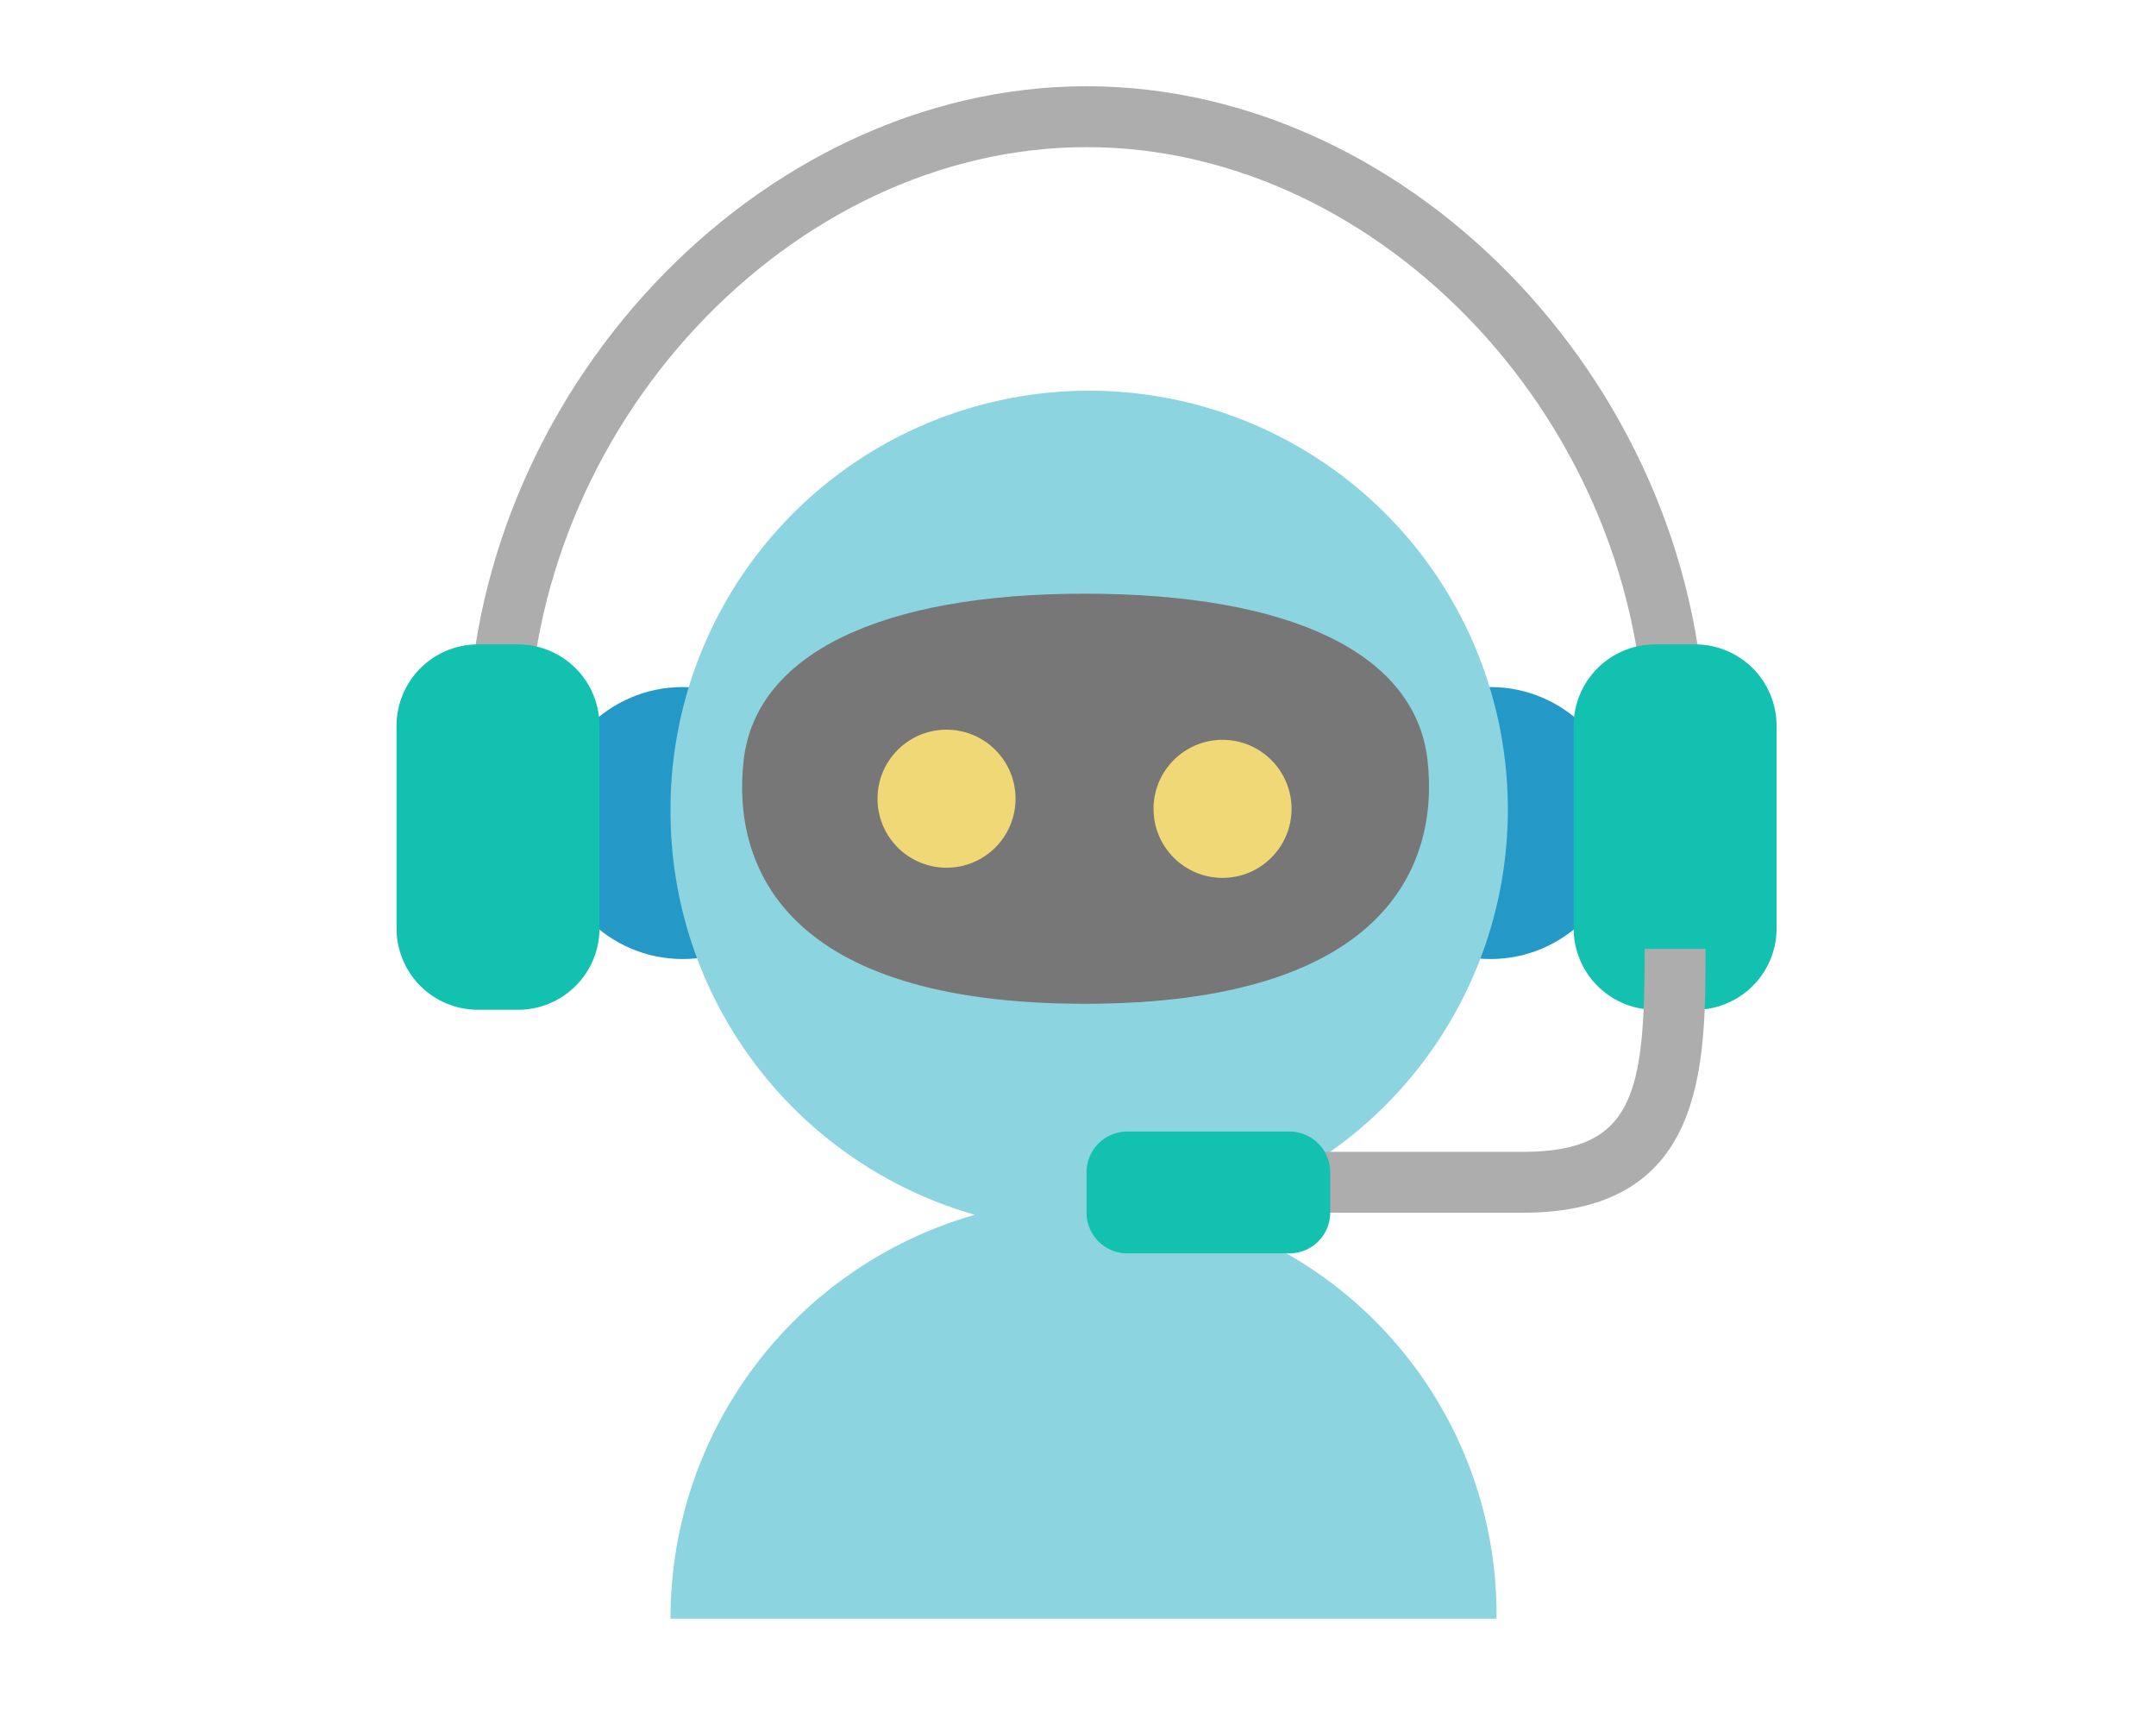 <svg xmlns="http://www.w3.org/2000/svg" width="100" height="80" viewBox="0 0 100 80"><g transform="translate(-889 -550)"><rect width="100" height="80" transform="translate(889 550)" fill="none"/><g transform="translate(893.392 543.5)"><ellipse cx="6.213" cy="6.307" rx="6.213" ry="6.307" transform="translate(58.525 38.363)" fill="#2498c6"/><ellipse cx="6.213" cy="6.307" rx="6.213" ry="6.307" transform="translate(21.06 38.363)" fill="#2498c6"/><path d="M51.786,63.718A19.419,19.419,0,1,0,27.5,44.985,19.453,19.453,0,0,0,41.62,63.718,19.453,19.453,0,0,0,27.5,82.45H65.812A19.261,19.261,0,0,0,51.786,63.718Z" transform="translate(-0.792 -0.88)" fill="#8cd4e0"/><path d="M62.818,43.219c-.565-4.989-6.4-7.719-15.908-7.719S31.66,38.324,31.1,43.219c-.565,4.989,1.977,11.3,15.814,11.3S63.383,48.208,62.818,43.219Z" transform="translate(-0.999 -1.467)" fill="#777"/><circle cx="3.201" cy="3.201" r="3.201" transform="translate(36.309 40.34)" fill="#efd875"/><circle cx="3.201" cy="3.201" r="3.201" transform="translate(49.111 40.811)" fill="#efd875"/><path d="M74.921,41.093H72.1c0-14.779-12.143-27.769-25.886-27.769S20.324,26.314,20.324,41.093H17.5C17.5,24.808,30.961,10.5,46.21,10.5S74.921,24.808,74.921,41.093Z" transform="translate(-0.205 0)" fill="#adadad"/><path d="M19.648,54.944H17.765A3.776,3.776,0,0,1,14,51.179V41.765A3.776,3.776,0,0,1,17.765,38h1.883a3.776,3.776,0,0,1,3.765,3.765v9.413A3.776,3.776,0,0,1,19.648,54.944Z" transform="translate(0 -1.614)" fill="#13c1b1"/><path d="M77.648,54.944H75.765A3.776,3.776,0,0,1,72,51.179V41.765A3.776,3.776,0,0,1,75.765,38h1.883a3.776,3.776,0,0,1,3.765,3.765v9.413A3.776,3.776,0,0,1,77.648,54.944Z" transform="translate(-3.403 -1.614)" fill="#13c1b1"/><path d="M68.767,65.237H57V62.413H68.767c5.177,0,5.648-2.73,5.648-9.413h2.824C77.238,58.46,77.238,65.237,68.767,65.237Z" transform="translate(-2.523 -2.494)" fill="#adadad"/><path d="M57.413,67.648H49.883A1.888,1.888,0,0,1,48,65.765V63.883A1.888,1.888,0,0,1,49.883,62h7.531A1.888,1.888,0,0,1,59.3,63.883v1.883A1.888,1.888,0,0,1,57.413,67.648Z" transform="translate(-1.995 -3.022)" fill="#13c1b1"/></g></g></svg>